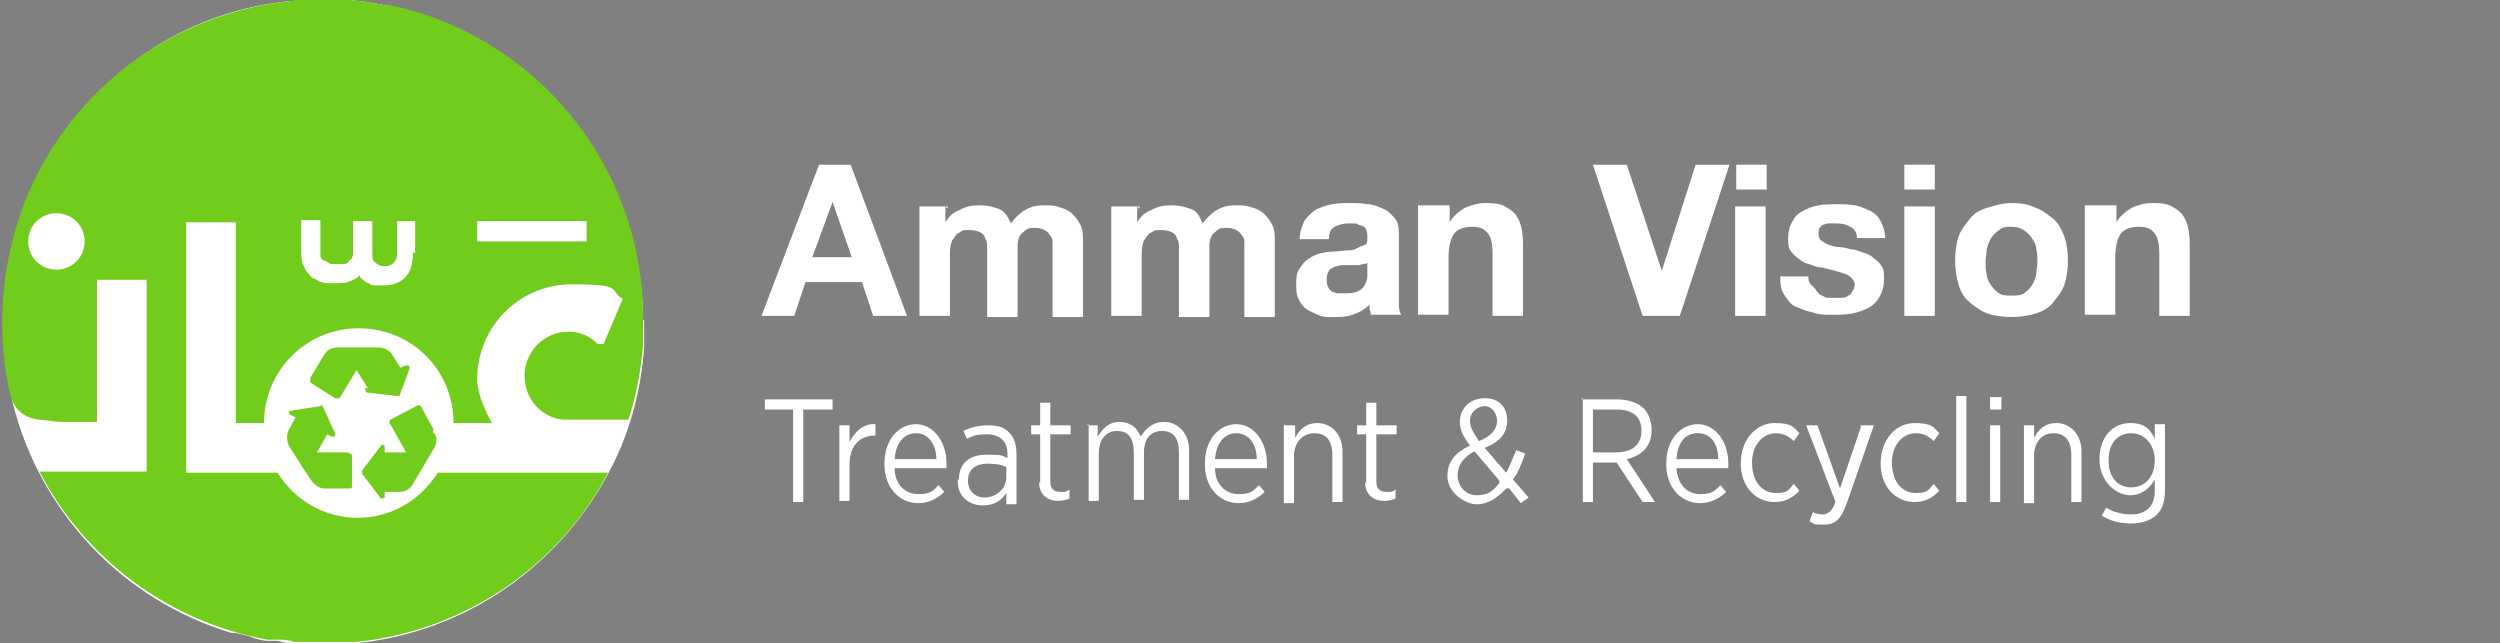 <?xml version="1.0" encoding="UTF-8"?>
<svg id="Layer_2" xmlns="http://www.w3.org/2000/svg" version="1.1" viewBox="0 0 221.6 57">
  <rect x="0" y="0" width="221.6" height="57" fill="#808080" stroke="none"/>
  <!-- Generator: Adobe Illustrator 29.6.1, SVG Export Plug-In . SVG Version: 2.1.1 Build 9)  -->
  <defs>
    <style>
      .st0 {
        fill: #72cc1b;
      }

      .st1 {
        fill: #fff;
      }

      .st2 {
        stroke: #fff;
        stroke-miterlimit: 10;
      }
    </style>
  </defs>
  <rect class="st2" x="305.1" y="104.8" width="371" height="226"/>
  <g>
    <path class="st1" d="M57.1,28.4v2.4c-.3,4.1-1.4,7.9-3.2,11.2-4.4,8.2-12.6,14-22.2,15-.5,0-1,0-1.5,0h-4.1c-.5,0-1,0-1.4-.2-.3,0-.6,0-.9,0-.6,0-1.2-.2-1.7-.4l-1.2-.3c-.1,0-.2,0-.4,0-9.6-2.9-17-10.7-19.4-20.5h0c0-.2,0-.3-.1-.5-.5-2-.7-4.1-.7-6.3h0c0-4,.8-7.7,2.2-11.1C6.4,8,15.2,1.1,25.7.1c1,0,1.9-.2,2.9-.2,1.9,0,3.8.2,5.7.6,12.9,2.7,22.6,14.1,22.7,27.8,0,0,0,.1.1.1Z"/>
    <path class="st0" d="M35.9,32.4l-.4.2-.7-1.1c-.2-.4-.7-.7-1.2-.7h-3.7c-.5,0-.9.2-1.2.7l-1.2,2v.4l2.2,1.4h.4l1.5-2.5,1,1.6h-.2s0,0,0,.2h0,0s0,.2.2.2l2.6.3h.2l.9-2.4c0-.2,0-.4-.3-.3h0ZM38.4,38.4v-.4l-1.1-2s-.2-.2-.4,0l-2.3,1.2s-.2.2,0,.4l1.4,2.5h-1.9v-.5c0-.2-.3-.3-.4,0l-1.6,2.1v.3l1.6,2.1c0,.2.4,0,.4,0v-.5h1.3c.5,0,.9-.2,1.2-.7l1.3-2.2.6-1c.2-.4.3-.9,0-1.3,0,0,0,0,0,0ZM30.9,40.1h-2.8l.9-1.6.4.2c.2,0,.4,0,.3-.3l-1.1-2.4s-.1-.2-.2,0l-2.6.4c-.2,0-.3.3,0,.4l.4.2-.6,1.1c-.2.4-.2.9,0,1.4l1.2,1.9.2.3.6.9c.3.4.7.7,1.2.7h2.2c.1,0,.2,0,.2-.2v-2.7s0-.2-.2-.2c0,0-.1,0-.1-.1ZM34.3.5c-1.8-.4-3.7-.6-5.7-.6s-1.9,0-2.9.2C15.2,1.2,6.3,8,2.4,17.4,1,20.8.2,24.6.2,28.5H.2c0,2.2.2,4.3.7,6.4,0,0,0,0,.1.2v.2h0c.2.5.4.9.8,1.2.4.4,1,.6,1.6.7.6,0,1.3.2,2.1.2h3.1v-12.6h4.4v17H3.5c4,7.7,11.4,13.3,20.2,14.9.3,0,.6,0,.9,0,.5,0,1,0,1.4.2h4.1c.5,0,1,0,1.5,0,9.7-1,18-6.8,22.3-15h-15.1c-1.5,2.4-4.1,4-7.1,4s-5.6-1.6-7.1-4h-8.1v-22.2h4.4v17.8h2.5c0-4.6,3.7-8.4,8.4-8.4s8.4,3.7,8.4,8.4h3.4c-.6-1.1-1.3-2.6-1.3-3.9,0-4.6,3.7-8.4,8.4-8.4s3.2.5,4.5,1.3l-1.7,4h-.5c-.7-.7-1.6-1.1-2.6-1.1-2.2,0-3.9,1.8-3.9,3.9s1.5,3.7,3.4,3.9h5.8c.7-2.1,1.1-4.3,1.3-6.6v-2.4c0-13.7-9.7-25.2-22.7-27.8,0,0,0,.1,0,0ZM5,23.9c-1.4,0-2.5-1.1-2.5-2.5s1.1-2.5,2.5-2.5,2.5,1.1,2.5,2.5-1.1,2.5-2.5,2.5ZM36.8,22.4h-.2c0,1-.2,1.7-.7,2.2s-1.1.7-2,.7h-.6c-.2,0-.4,0-.6-.2-.2,0-.4-.2-.5-.3-.2-.1-.3-.2-.3-.4-.2.2-.5.4-.8.5-.4.2-.7.2-1.1.2h-.8c-.2,0-.5,0-.7-.1-.2,0-.4-.2-.6-.3-.2,0-.4-.2-.5-.4-.3-.2-.4-.6-.6-1-.1-.4-.1-.8-.1-1.2v-2.6h1.7v3.1c0,.2.1.4.3.5.2,0,.4.2.6.3h1.2s.3,0,.4-.2.2-.2.3-.3c0,0,.1-.3.1-.5v-2.8h1.7v2.8c0,.4,0,.7.3.9.2.2.5.3.8.3s.6-.1.8-.3c.2-.2.3-.5.3-.8v-2.9h1.6v2.8h0ZM52,21.4h-9.7v-1.8h9.7v1.8Z"/>
  </g>
  <g>
    <path class="st1" d="M153.9,14.6h2.7v2.2h-2.7v-2.2ZM156.5,28h-2.7v-9.7h2.7v9.7Z"/>
    <path class="st1" d="M160.9,25.6c.1.2.3.4.4.5.2.1.4.2.6.3h1.4c.2,0,.4-.1.5-.2.2,0,.3-.2.4-.4.1-.1.2-.3.2-.6s-.3-.7-.8-.9c-.5-.2-1.3-.4-2.2-.6-.4,0-.7-.2-1.1-.3s-.7-.3-.9-.5c-.3-.2-.5-.4-.7-.7s-.2-.6-.2-1c0-.6.1-1.1.4-1.6.2-.4.5-.7.9-.9.4-.2.8-.4,1.4-.5s1-.1,1.6-.1,1,0,1.6.1.9.3,1.4.5c.4.2.7.5.9.9s.4.9.4,1.5h-2.5c0-.5-.2-.8-.6-1-.3-.2-.7-.3-1.3-.3h-.5c-.2,0-.3,0-.5.1-.1,0-.3.1-.4.3-.1.1-.1.3-.1.5s0,.4.2.6c.2.1.4.3.7.4s.6.2.9.2.7.1,1.1.2c.4,0,.7.2,1.1.3s.7.3.9.5c.3.2.5.4.7.7.2.3.2.7.2,1.1,0,.6-.1,1.1-.4,1.6-.2.4-.6.8-1,1s-.9.4-1.5.5-1,.1-1.7.1-1.1,0-1.7-.2c-.5-.1-1-.3-1.5-.5s-.7-.6-1-1-.4-.9-.4-1.7h2.5c0,.3,0,.5.2.7"/>
    <path class="st1" d="M168.8,14.6h2.7v2.2h-2.7v-2.2ZM171.5,28h-2.7v-9.7h2.7v9.7Z"/>
    <path class="st1" d="M173.6,21c.2-.6.6-1.1,1-1.6s.9-.8,1.6-1,1.3-.4,2.1-.4,1.5.1,2.1.4c.6.2,1.1.6,1.6,1s.7.9,1,1.6c.2.6.3,1.4.3,2.1s-.1,1.5-.3,2.1-.6,1.1-1,1.6-.9.8-1.6,1-1.4.3-2.1.3-1.5-.1-2.1-.3-1.1-.6-1.6-1-.8-.9-1-1.6-.3-1.4-.3-2.1.1-1.5.3-2.1M176.1,24.3c0,.4.2.7.4,1s.4.5.7.7.6.2,1.1.2.8,0,1.1-.2.5-.4.7-.7c.2-.3.3-.6.4-1,0-.4.1-.7.1-1.1s0-.7-.1-1.1c0-.4-.2-.7-.4-1s-.4-.5-.7-.7-.7-.3-1.1-.3-.8,0-1.1.3c-.3.2-.5.4-.7.7-.2.3-.3.6-.4,1,0,.4-.1.7-.1,1.1s0,.7.1,1.1"/>
    <path class="st1" d="M187.6,18.3v1.4h0c.3-.5.7-.9,1.4-1.3.5-.2,1-.4,1.7-.4s1.3,0,1.8.3c.4.2.8.5,1,.8s.4.7.5,1.3.1,1,.1,1.7v5.9h-2.7v-5.5c0-.8-.1-1.4-.4-1.8s-.7-.6-1.4-.6-1.3.2-1.6.6-.5,1.1-.5,2.1v5.1h-2.7v-9.7h2.8c0,.1,0,0,0,0Z"/>
    <g>
      <path class="st1" d="M75.4,14.6l5,13.4h-3l-1-3h-5l-1,3h-2.9l5.1-13.4h3s-.1,0-.1,0ZM75.5,22.8l-1.7-4.9h0l-1.8,4.9h3.4Z"/>
      <path class="st1" d="M83.8,18.3v1.4h0c.3-.5.7-.9,1.3-1.1.5-.3,1-.4,1.7-.4s1.1.1,1.7.3c.5.2.8.6,1.1,1.3.3-.4.7-.8,1.1-1.1.5-.3,1-.5,1.8-.5s.9,0,1.5.2c.4.1.8.3,1.1.6.3.3.5.6.7,1s.2.9.2,1.6v6.5h-2.7v-6.5c0-.3,0-.5-.2-.7-.1-.2-.3-.4-.5-.5s-.5-.2-.8-.2-.7,0-.9.2-.4.3-.5.5-.2.5-.2.8v6.4h-2.7v-6.2c0-.3,0-.5-.2-.8,0-.2-.2-.4-.4-.5s-.5-.2-.9-.2h-.5c-.2,0-.4.2-.6.3s-.3.4-.5.6c-.1.3-.2.6-.2,1.1v5.6h-2.7v-9.7h2.5v.2c.1,0,0,0,0,0Z"/>
      <path class="st1" d="M100.8,18.3v1.4h0c.3-.5.7-.9,1.3-1.1.5-.3,1-.4,1.7-.4s1.1.1,1.7.3.8.6,1.1,1.3c.3-.4.7-.8,1.1-1.1.5-.3,1-.5,1.8-.5s.9,0,1.5.2c.4.1.8.3,1.1.6.3.3.5.6.7,1s.2.9.2,1.6v6.5h-2.7v-6.5c0-.3,0-.5-.2-.7-.1-.2-.3-.4-.5-.5s-.5-.2-.8-.2-.7,0-.9.2-.4.3-.5.5-.2.5-.2.8v6.4h-2.7v-6.2c0-.3,0-.5-.2-.8,0-.2-.2-.4-.4-.5s-.5-.2-.9-.2h-.5c-.2,0-.4.2-.6.3s-.3.4-.5.6c-.1.3-.2.6-.2,1.1v5.6h-2.7v-9.7h2.5v.2c.1,0,0,0,0,0Z"/>
      <path class="st1" d="M115.2,21.2c0-.6.2-1.1.4-1.6.3-.4.6-.7,1-1,.4-.2.9-.4,1.5-.5s1-.1,1.6-.1.9,0,1.5.1c.5,0,.9.2,1.4.4s.7.5,1,.8.4.8.4,1.5v6.2c0,.4.1.7.2.9h-2.7c0-.1,0-.3-.1-.4v-.5c-.4.4-.9.7-1.5.9s-1.1.2-1.8.2-.9,0-1.3-.2-.7-.3-1-.5-.5-.5-.7-.9-.2-.8-.2-1.3,0-1,.3-1.4c.2-.3.4-.6.7-.8.3-.2.6-.4,1-.5s.8-.2,1.3-.2.8-.1,1.1-.1.7,0,1-.2.5-.2.7-.3.2-.3.2-.6,0-.5-.1-.7c0-.2-.2-.3-.4-.4-.2,0-.3-.1-.5-.2h-.6c-.5,0-.9.1-1.3.3s-.5.6-.5,1.1h-2.7ZM121.3,23.2c-.1.1-.2.2-.4.2s-.3.1-.5.1h-1.3c-.2,0-.4,0-.6.1-.2,0-.3.1-.5.2s-.2.2-.3.4-.1.4-.1.6,0,.4.1.6.2.3.3.4.3.1.5.2h.6c.5,0,.9,0,1.3-.2s.5-.4.6-.6.2-.5.2-.7v-1.7h0v.3c.1,0,.1,0,.1,0Z"/>
      <path class="st1" d="M128.5,18.3v1.4h0c.3-.5.7-.9,1.4-1.3.5-.2,1.1-.4,1.7-.4s1.3,0,1.8.3c.4.2.8.5,1,.8s.4.7.5,1.3.1,1,.1,1.7v5.9h-2.7v-5.5c0-.8-.1-1.4-.4-1.8s-.7-.6-1.4-.6-1.3.2-1.6.6-.5,1.1-.5,2.1v5.1h-2.7v-9.7h2.8c0,.1,0,0,0,0Z"/>
      <polygon class="st1" points="145.6 28 141.2 14.6 144.2 14.6 147.3 24 147.3 24 150.3 14.6 153.3 14.6 148.9 28 145.6 28"/>
      <g>
        <path class="st1" d="M70.3,36.3h-2.5v-.9h6v.9h-2.6v8.2h-.9v-8.2h0Z"/>
        <path class="st1" d="M74.4,37.7h.9v1.5c.4-.9,1.3-1.7,2.3-1.6v1h0c-1.3,0-2.3.8-2.3,2.6v3.2h-.9v-6.8Z"/>
        <path class="st1" d="M78.4,41.1h0c0-2.2,1.3-3.5,2.8-3.5s2.7,1.5,2.7,3.5,0,.3,0,.4h-4.6c0,1.5,1,2.3,2.1,2.3s1.3-.3,1.8-.8l.5.6c-.6.6-1.4,1-2.3,1-1.7,0-3-1.4-3-3.4h0c0-.1,0-.1,0-.1ZM83,40.7c0-1.3-.7-2.3-1.8-2.3s-1.8.9-1.9,2.3h3.6Z"/>
        <path class="st1" d="M85,42.5h0c0-1.5,1-2.2,2.5-2.2s1.3.1,1.8.3v-.4c0-1-.6-1.7-1.8-1.7s-1.3.2-1.8.4l-.3-.7c.6-.3,1.3-.5,2.2-.5s1.5.2,1.9.7c.4.4.6,1,.6,1.9v4.4h-.9v-1c-.4.6-1,1.1-2.1,1.1s-2.2-.7-2.2-2.1h0v-.2c.1,0,.1,0,.1,0ZM89.2,42.2v-.8c-.4-.2-.9-.3-1.7-.3-1,0-1.7.5-1.7,1.5h0c0,.9.6,1.5,1.5,1.5s1.9-.7,1.9-1.8h0Z"/>
        <path class="st1" d="M92.2,42.9v-4.4h-.8v-.8h.8v-2h.9v2h1.8v.8h-1.8v4.2c0,.7.4.9.9.9s.5,0,.8-.2v.8c-.3.1-.6.2-1,.2-.9,0-1.7-.5-1.7-1.7h0c0,.1,0,0,0,0Z"/>
        <path class="st1" d="M96.4,37.7h.9v1c.4-.6.9-1.3,1.9-1.3s1.6.5,1.9,1.3c.4-.6,1-1.3,2.1-1.3s2.2.9,2.2,2.5v4.4h-.9v-4.2c0-1.3-.5-1.9-1.5-1.9s-1.6.7-1.6,1.9v4.2h-.9v-4.2c0-1.3-.5-1.9-1.5-1.9s-1.6.8-1.6,2v4.2h-.9v-6.8h-.1Z"/>
        <path class="st1" d="M106.8,41.1h0c0-2.2,1.3-3.5,2.8-3.5s2.7,1.5,2.7,3.5,0,.3,0,.4h-4.6c0,1.5,1,2.3,2.1,2.3s1.3-.3,1.8-.8l.5.6c-.6.6-1.4,1-2.3,1-1.7,0-3-1.4-3-3.4h0c0-.1,0-.1,0-.1ZM111.4,40.7c0-1.3-.7-2.3-1.8-2.3s-1.8.9-1.9,2.3h3.6Z"/>
        <path class="st1" d="M113.9,37.7h.9v1.1c.4-.7.9-1.3,2-1.3s2.2.9,2.2,2.5v4.5h-.9v-4.2c0-1.3-.6-1.9-1.6-1.9s-1.8.8-1.8,2v4.2h-.9v-6.8h0v-.2c.1,0,0,0,0,0Z"/>
        <path class="st1" d="M121.1,42.9v-4.4h-.8v-.8h.8v-2h.9v2h1.8v.8h-1.8v4.2c0,.7.4.9.9.9s.5,0,.8-.2v.8c-.3.1-.6.2-1,.2-.9,0-1.7-.5-1.7-1.7h0c0,.1,0,0,0,0Z"/>
        <path class="st1" d="M133.5,43.3c-.7.8-1.6,1.4-2.6,1.4s-2.6-1-2.6-2.5h0c0-1.3.7-2.1,2-2.7-.6-.8-.9-1.4-.9-2.1h0c0-1.1.8-2.1,2.2-2.1s2,.9,2,2h0c0,1.1-.7,1.9-2,2.4l1.9,2.2c.3-.5.6-1.3.9-2l.8.3c-.3.8-.6,1.7-1.1,2.3l1.4,1.6-.7.5-1.1-1.4h0c0,.1,0,.1,0,.1ZM132.9,42.6l-2.2-2.6c-1,.5-1.5,1.3-1.5,2.1h0c0,1,.7,1.8,1.7,1.8s1.5-.4,2-1.1c0,0,0-.1,0-.1ZM132.7,37.3h0c0-.7-.5-1.3-1.1-1.3s-1.3.5-1.3,1.3h0c0,.5.2.9.8,1.8,1-.4,1.6-1,1.6-1.8h0Z"/>
        <path class="st1" d="M140.2,35.4h3.1c1,0,1.9.3,2.4.8.4.4.7,1.1.7,1.9h0c0,1.5-.9,2.3-2.2,2.6l2.5,3.8h-1.1l-2.3-3.5h-2.1v3.5h-.9v-9.2h-.1c0,.1,0,.1,0,.1ZM143.2,40.1c1.5,0,2.3-.7,2.3-1.9h0c0-1.3-.8-1.9-2.2-1.9h-2.1v3.8s2,0,2,0Z"/>
        <path class="st1" d="M147.7,41.1h0c0-2.2,1.3-3.5,2.8-3.5s2.7,1.5,2.7,3.5,0,.3,0,.4h-4.6c.1,1.5,1,2.3,2.1,2.3s1.3-.3,1.8-.8l.5.6c-.6.6-1.4,1-2.3,1-1.7,0-3-1.4-3-3.4h0c0-.1,0-.1,0-.1ZM152.3,40.7c0-1.3-.6-2.3-1.8-2.3s-1.8.9-1.9,2.3h3.6Z"/>
        <path class="st1" d="M154.3,41.1h0c0-2.2,1.4-3.6,3-3.6s1.7.4,2.2.9l-.5.7c-.4-.4-.9-.7-1.6-.7-1.1,0-2.1,1-2.1,2.6h0c0,1.7.9,2.7,2.1,2.7s1.1-.3,1.6-.8l.5.6c-.5.5-1.1,1-2.2,1-1.7,0-3-1.4-3-3.4h0Z"/>
        <path class="st1" d="M165.1,37.7h1l-2.4,6.9c-.5,1.4-1,1.9-2,1.9s-.8,0-1.3-.3l.3-.8c.2.1.5.2.9.2s.8-.3,1.1-1.1l-2.6-6.8h1l2,5.6,1.9-5.6h-.1c0,.1,0,.1,0,.1Z"/>
        <path class="st1" d="M166.7,41.1h0c0-2.2,1.4-3.6,3-3.6s1.7.4,2.2.9l-.5.7c-.4-.4-.9-.7-1.6-.7-1.1,0-2.1,1-2.1,2.6h0c0,1.7.9,2.7,2.1,2.7s1.1-.3,1.6-.8l.5.6c-.5.5-1.1,1-2.2,1-1.7,0-3-1.4-3-3.4h0Z"/>
        <path class="st1" d="M173.4,35.1h.9v9.4h-.9v-9.4Z"/>
        <path class="st1" d="M176.4,35.2h1v1.1h-1v-1.1ZM176.4,37.7h.9v6.8h-.9v-6.8Z"/>
        <path class="st1" d="M179.4,37.7h.9v1.1c.4-.7.9-1.3,2-1.3s2.2.9,2.2,2.5v4.5h-.9v-4.2c0-1.3-.6-1.9-1.6-1.9s-1.7.8-1.7,2v4.2h-.9v-6.8h0v-.2h0Z"/>
        <path class="st1" d="M186.3,45.7l.4-.7c.6.4,1.5.6,2.2.6,1.3,0,2.1-.7,2.1-2.1v-1c-.4.7-1.1,1.4-2.2,1.4s-2.7-1.1-2.7-3.2h0c0-2.1,1.3-3.2,2.7-3.2s1.8.6,2.2,1.4v-1.3h.9v5.9c0,.9-.2,1.6-.7,2.1s-1.3.8-2.3.8-1.8-.2-2.6-.7h0c0,.1,0,.1,0,.1ZM191,40.8h0c0-1.5-1-2.4-2.1-2.4s-2,.8-2,2.4h0c0,1.5.8,2.4,2,2.4s2.1-.9,2.1-2.4h0Z"/>
      </g>
    </g>
  </g>
</svg>
